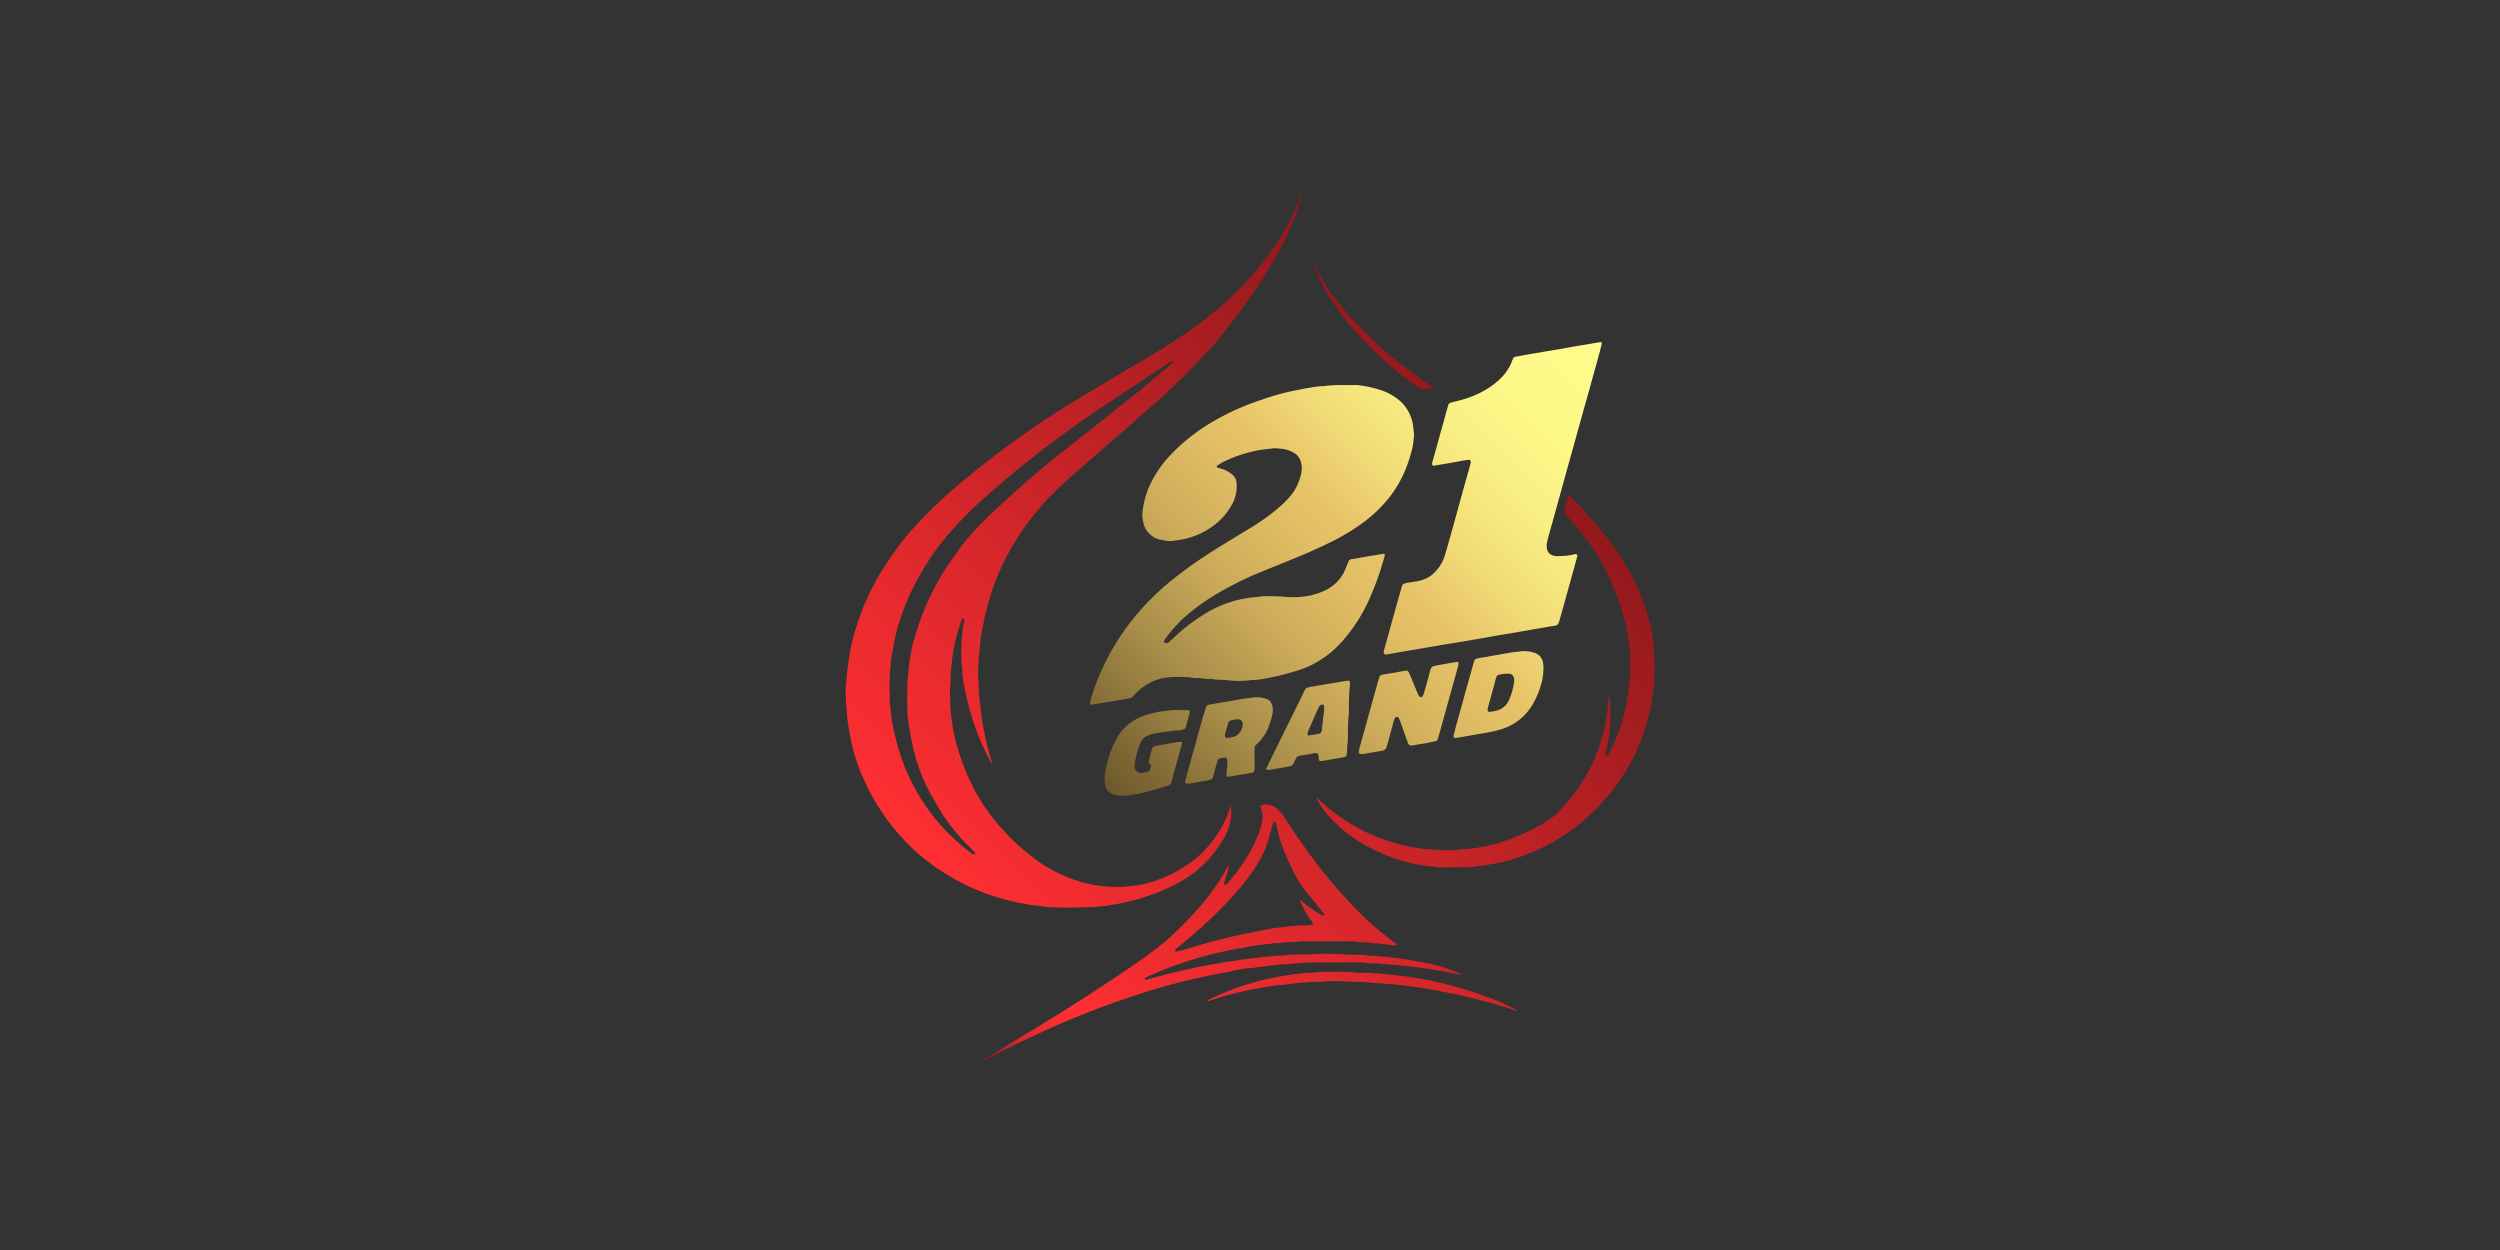 <svg id="Layer_1" data-name="Layer 1" xmlns="http://www.w3.org/2000/svg" xmlns:xlink="http://www.w3.org/1999/xlink" viewBox="0 0 500 250"><rect x="0" y="0" width="500" height="250" fill="#333333" stroke="none"/><defs><style>.cls-1,.cls-2{fill-rule:evenodd;}.cls-1{fill:url(#linear-gradient);}.cls-2{fill:url(#linear-gradient-2);}</style><linearGradient id="linear-gradient" x1="224.91" y1="-4913.19" x2="319.1" y2="-4819.01" gradientTransform="matrix(1, 0, 0, -1, 0, -4751.62)" gradientUnits="userSpaceOnUse"><stop offset="0" stop-color="#6c582b"/><stop offset="0.04" stop-color="#786231"/><stop offset="0.2" stop-color="#a78c48"/><stop offset="0.34" stop-color="#caaa59"/><stop offset="0.46" stop-color="#dfbc63"/><stop offset="0.53" stop-color="#e7c367"/><stop offset="0.54" stop-color="#e8c568"/><stop offset="0.64" stop-color="#f2dd78"/><stop offset="0.75" stop-color="#f9ee82"/><stop offset="0.86" stop-color="#fdf989"/><stop offset="1" stop-color="#fefc8b"/></linearGradient><linearGradient id="linear-gradient-2" x1="190.25" y1="-4958.17" x2="310.02" y2="-4838.39" gradientTransform="matrix(1, 0, 0, -1, 0, -4751.62)" gradientUnits="userSpaceOnUse"><stop offset="0" stop-color="#8e181b"/><stop offset="0.01" stop-color="#9b1b1e"/><stop offset="0.03" stop-color="#bf2225"/><stop offset="0.05" stop-color="#db282b"/><stop offset="0.08" stop-color="#ef2c30"/><stop offset="0.1" stop-color="#fb2e32"/><stop offset="0.12" stop-color="#ff2f33"/><stop offset="1" stop-color="#8e181b"/></linearGradient></defs><title>1602_500x250_dark</title><path class="cls-1" d="M225.87,139.67a1.23,1.23,0,0,0,.75-.38c.2-.22.37-.44.57-.63a10.3,10.3,0,0,1,7.14-3.24,27.11,27.11,0,0,1,3,0,3.68,3.68,0,0,1,.75.06,6.46,6.46,0,0,0,1.38.14,2.76,2.76,0,0,1,.64,0,8.48,8.48,0,0,0,1.81.17,1.5,1.5,0,0,1,.42,0,10.2,10.2,0,0,0,2.14.18c.49,0,1,.07,1.49.13.2,0,.42.06.63.05a19.69,19.69,0,0,0,3.84-.15,1.77,1.77,0,0,1,.33,0,13.06,13.06,0,0,0,2.32-.31,44.25,44.25,0,0,0,5.21-1.22,30.7,30.7,0,0,0,3-1,20.29,20.29,0,0,0,7.14-5.18,33.34,33.34,0,0,0,5.42-8.43,55.71,55.71,0,0,0,2.29-6c.25-.79.47-1.57.72-2.36,0-.13.06-.27.1-.41a.25.25,0,0,0-.29-.32l-2.33.37-3.89.69a.8.8,0,0,0-.21,0,.83.83,0,0,0-.54.46c-.12.27-.22.53-.33.8l-.49,1.18a8.12,8.12,0,0,1-4,3.88,14,14,0,0,1-5.49,1.26,17.14,17.14,0,0,1-2.68-.07c-1.17-.11-2.34-.1-3.52-.1a2.81,2.81,0,0,0-.65,0c-1,.2-2,.19-3,.36a23,23,0,0,0-9.74,3.93,32.45,32.45,0,0,0-4.93,3.91l-1.11,1a.73.73,0,0,1-.8.12.3.3,0,0,1-.16-.34,5.09,5.09,0,0,1,.32-.56,29.25,29.25,0,0,1,3.62-4.07,41.52,41.52,0,0,1,5.75-4.29,67.26,67.26,0,0,1,9.92-5q3.59-1.44,7.14-2.9,3-1.23,5.86-2.62a43.47,43.47,0,0,0,7.43-4.42,27.34,27.34,0,0,0,4.92-4.75,23.52,23.52,0,0,0,2.87-4.63,27.4,27.4,0,0,0,1.45-3.91,18.94,18.94,0,0,0,.5-2c.11-.66.15-1.35.22-2a.81.81,0,0,0,0-.31c-.09-.75-.14-1.5-.29-2.23a8.13,8.13,0,0,0-3.47-5.08,11.5,11.5,0,0,0-2.56-1.32,23.41,23.41,0,0,0-5-1.12,1.62,1.62,0,0,0-.32,0l-2.58,0a25.91,25.91,0,0,0-3.93.23,1.72,1.72,0,0,1-.32,0,16.5,16.5,0,0,0-2.33.3c-1,.13-2,.37-2.94.54A48.34,48.34,0,0,0,252.19,80a49.39,49.39,0,0,0-9.64,4.34,37.8,37.8,0,0,0-8.39,6.59,23,23,0,0,0-4.31,6.35,17.61,17.61,0,0,0-1.38,5.47,4.36,4.36,0,0,0,0,.63c.05.33.1.64.17,1A4.41,4.41,0,0,0,232.4,108c.24,0,.49.08.73.14a5.17,5.17,0,0,0,1.71,0c.73-.12,1.48-.2,2.2-.37a15.32,15.32,0,0,0,5.78-2.73,13,13,0,0,0,3.5-4,7.67,7.67,0,0,0,1-4.42,2.26,2.26,0,0,0-.68-1.52,4.85,4.85,0,0,0-.84-.67,4.48,4.48,0,0,0-1.35-.62c-.34-.12-.68-.2-1-.3-.11,0-.15-.29,0-.38a.87.87,0,0,1,.15-.13l.92-.55A26.84,26.84,0,0,1,252.06,90c.78-.14,1.55-.19,2.34-.31a4.1,4.1,0,0,1,1.16,0l.85.08a5.81,5.81,0,0,1,2.41.82,3,3,0,0,1,1.35,1.74,4.52,4.52,0,0,1,.09,2.22,10.21,10.21,0,0,1-2,4.43A16.2,16.2,0,0,1,256,101.3a39.59,39.59,0,0,1-5.33,3.93c-1.63,1-3.29,2-4.93,3-2.84,1.72-5.64,3.5-8.31,5.46-1.5,1.11-3,2.24-4.39,3.44a60.42,60.42,0,0,0-4.37,4.25,47.82,47.82,0,0,0-7.27,10.41,47.16,47.16,0,0,0-3.18,7.84c-.07.24-.14.48-.19.71-.12.45.11.67.58.59.24-.06.49-.12.73-.16l3.06-.49C223.57,140.1,224.71,139.88,225.87,139.67Zm94.21-71.23q-.94.12-1.89.3c-1.06.19-2.12.35-3.17.53s-2,.36-3,.54l-3.16.52-3.37.58-2.42.44a.58.58,0,0,0-.47.4c-.12.25-.22.52-.32.78a9.44,9.44,0,0,1-2.17,3.16,15.08,15.08,0,0,1-2.15,1.75,19.5,19.5,0,0,1-5.33,2.44c-.83.24-1.66.44-2.5.66a.61.61,0,0,0-.44.41,5.08,5.08,0,0,0-.17.51c-.31,1.13-.63,2.26-.94,3.4-.72,2.57-1.43,5.15-2.15,7.72a.91.91,0,0,0,0,.31c0,.09.13.17.19.24a.26.26,0,0,0,.21,0l3.68-.62c.6-.1,1.2-.23,1.8-.34l1.37-.22a.39.39,0,0,1,.46.44c0,.24-.08.5-.14.74-.73,2.6-1.47,5.21-2.18,7.82-.55,2-1.1,4-1.66,6L289,111a8,8,0,0,1-2.14,3.54,5.65,5.65,0,0,1-1.66,1.16,8,8,0,0,1-2.25.63l-1.69.26a3.31,3.31,0,0,0-.41.14.7.7,0,0,0-.45.44,2.45,2.45,0,0,0-.11.41c-.42,1.47-.84,2.94-1.25,4.42-.77,2.75-1.52,5.49-2.29,8.24a.88.88,0,0,0,0,.32.38.38,0,0,0,.35.34.67.67,0,0,0,.2,0l1.69-.3,2.94-.51,3.26-.55,3.06-.53,3.06-.5c2-.32,3.93-.66,5.89-1l1.9-.35,3.05-.5,2.94-.51,3.26-.57,2.76-.46a.75.75,0,0,0,.61-.53,8.32,8.32,0,0,0,.32-1c1.07-3.81,2.12-7.64,3.18-11.45q.14-.47.24-.93a.33.33,0,0,0-.39-.38c-.1,0-.21,0-.33.06a13.26,13.26,0,0,1-2.75.33c-.24,0-.49,0-.75,0a2.29,2.29,0,0,1-1-.28,1.45,1.45,0,0,1-.72-.76,2.85,2.85,0,0,1-.14-1.58c.09-.46.21-.9.33-1.35.21-.79.44-1.57.66-2.37.87-3.12,1.73-6.25,2.6-9.38q1.45-5.25,2.92-10.5c.63-2.31,1.28-4.61,1.93-6.9.73-2.65,1.47-5.3,2.2-8,.12-.48.23-1,.35-1.45A.21.21,0,0,0,320.08,68.44ZM291.6,133.31a3.68,3.68,0,0,0,.11-.73.24.24,0,0,0-.12-.16,1.25,1.25,0,0,0-.43,0c-1.3.22-2.6.44-3.89.68a6.38,6.38,0,0,0-.72.19.55.55,0,0,0-.31.29,3.12,3.12,0,0,0-.15.39q-.25.88-.48,1.77c-.26.92-.51,1.84-.79,2.76a3,3,0,0,1-.27.7.4.4,0,0,1-.7.05,2.82,2.82,0,0,1-.34-.64c-.43-1-.83-2-1.25-3l-.51-1.17a.58.58,0,0,0-.63-.31l-2.1.38-2.63.44a.62.62,0,0,0-.47.4c-.13.34-.23.68-.34,1q-1.59,5.72-3.17,11.43c-.21.75-.42,1.5-.62,2.27,0,.14,0,.28-.05.41a.42.42,0,0,0,.27.31,2.21,2.21,0,0,0,.85,0l2.11-.37c.47-.09,1-.15,1.46-.26a1,1,0,0,0,.89-.79c.06-.21.14-.4.19-.61.34-1.21.67-2.41,1-3.6.1-.43.21-.84.34-1.25a1,1,0,0,1,.21-.36.42.42,0,0,1,.65,0c.13.26.25.51.35.77.43,1.21.86,2.42,1.28,3.64.1.25.19.53.31.79s.31.37.72.37l.19,0c.83-.19,1.69-.31,2.53-.44.63-.1,1.26-.26,1.88-.38a.74.74,0,0,0,.61-.53c.21-.75.43-1.5.65-2.27q1.31-4.78,2.65-9.57C291.13,135,291.37,134.17,291.6,133.31Zm15.09-2.8a6.38,6.38,0,0,0-1.79-.29c-.61,0-1.2.12-1.81.17-1.2.13-2.38.4-3.58.59-1,.16-2,.37-3.05.52a9,9,0,0,0-1.15.24.57.57,0,0,0-.44.41c-.16.47-.31.94-.43,1.43q-1.6,5.7-3.18,11.42c-.18.69-.37,1.38-.54,2.07a.55.55,0,0,0,0,.31.19.19,0,0,0,.12.16.93.93,0,0,0,.41.05l2.73-.48c1.12-.2,2.24-.38,3.37-.57a22.11,22.11,0,0,0,3.41-.86,10.85,10.85,0,0,0,5.57-4.46,17.32,17.32,0,0,0,2.09-5.12,12.3,12.3,0,0,0,.27-2.4c0-.18,0-.54-.05-.9A2.49,2.49,0,0,0,306.69,130.51Zm-3.86,5.74a13.06,13.06,0,0,1-1,3.68,3.66,3.66,0,0,1-2.36,2.15,10.36,10.36,0,0,1-1.57.3c-.2,0-.41-.2-.39-.4a2.7,2.7,0,0,1,.07-.41c.17-.65.35-1.3.53-1.95.35-1.24.69-2.47,1-3.7a3.67,3.67,0,0,1,.17-.5.63.63,0,0,1,.44-.43,5,5,0,0,1,1.57-.24,4.57,4.57,0,0,1,.64,0,1,1,0,0,1,.82.72A1.92,1.92,0,0,1,302.83,136.25Zm-48.28,6.2a3.36,3.36,0,0,0,0-.65,2.67,2.67,0,0,0-.32-1.22,1.56,1.56,0,0,0-.95-.81,6.08,6.08,0,0,0-2.84-.25,3,3,0,0,1-.63.1,17.76,17.76,0,0,0-2.53.39l-3.06.5-2.53.46a.57.57,0,0,0-.46.39,3.84,3.84,0,0,0-.2.6c-.21.68-.41,1.36-.6,2l-3.18,11.43c-.08.34-.15.7-.22,1a.3.3,0,0,0,.24.31,3.57,3.57,0,0,0,.73,0c1.2-.22,2.39-.44,3.58-.62a2.9,2.9,0,0,0,.61-.19.61.61,0,0,0,.36-.39c.05-.15.1-.32.15-.5.24-.86.48-1.72.73-2.57a3.73,3.73,0,0,1,.14-.4.67.67,0,0,1,.49-.39l.95-.14a.43.43,0,0,1,.39.29,2.4,2.4,0,0,1,.07.43c0,.43,0,.86-.06,1.28s-.07.64-.1.91,0,.48,0,.68a.29.29,0,0,0,.31.24l.22,0,3.47-.58.94-.15a.7.7,0,0,0,.66-.72c0-.25,0-.49,0-.75,0-.89,0-1.78,0-2.67,0-1.31-.09-1.09.78-1.95a8.69,8.69,0,0,0,2.05-3.22A14,14,0,0,0,254.55,142.45Zm-7,4.48a1.43,1.43,0,0,1-.54.32,5.56,5.56,0,0,1-1.62.33c-.12,0-.19,0-.26-.07s-.12-.1-.12-.15a1.57,1.57,0,0,1,0-.53c.19-.72.41-1.44.61-2.16a.86.86,0,0,1,.76-.65,8.75,8.75,0,0,1,1.16-.16.91.91,0,0,1,1,1A3,3,0,0,1,247.56,146.93Zm-10.16-2.36c.19-.73.4-1.45.58-2.17a.3.3,0,0,0-.29-.37h-1.6a13.94,13.94,0,0,0-1.71,0c-1,.14-2,.19-3,.41a17.33,17.33,0,0,0-3.46,1.07,9.48,9.48,0,0,0-4,3.26,15.63,15.63,0,0,0-1.11,1.94,24.2,24.2,0,0,0-1.81,5.93,6.67,6.67,0,0,0,0,2.14,2.34,2.34,0,0,0,1.61,2.08,6.18,6.18,0,0,0,1.55.31,17.2,17.2,0,0,0,3-.33,22,22,0,0,0,2.41-.53c1.33-.37,2.66-.77,4-1.16a.93.93,0,0,0,.71-.72c.06-.17.09-.34.14-.51.64-2.31,1.27-4.61,1.91-6.9.17-.58.07-.72-.52-.62-.23,0-.43,0-.65.07l-3.47.62c-.28.05-.55.13-.82.2a.63.63,0,0,0-.43.44c-.2.77-.43,1.52-.63,2.28a1.86,1.86,0,0,0-.05.42.33.33,0,0,0,.17.36.54.54,0,0,1,.23.65,3,3,0,0,1-.21.6.62.62,0,0,1-.31.29,5.89,5.89,0,0,1-1.25.25,1.23,1.23,0,0,1-1.45-1.22,1.94,1.94,0,0,1,0-.54,17.53,17.53,0,0,1,1.16-4.21,2.59,2.59,0,0,1,.14-.29,2.4,2.4,0,0,1,1-1.05,5.77,5.77,0,0,1,1.51-.53,20.78,20.78,0,0,1,3-.44,3.21,3.21,0,0,0,.43-.07,5.34,5.34,0,0,1,1.26-.13,5.27,5.27,0,0,0,1.27-.21.56.56,0,0,0,.44-.42A8.78,8.78,0,0,0,237.4,144.57Zm32.33-8.44-.21,0-2.75.46-4.31.72a3.62,3.62,0,0,0-1.12.3c-.4.21-.5.69-.68,1.06q-2.31,4.69-4.64,9.4c-.8,1.64-1.6,3.26-2.41,4.88l-.32.69a.25.25,0,0,0,.25.36,6,6,0,0,0,.74-.09l3.26-.56a4.71,4.71,0,0,0,.62-.16.83.83,0,0,0,.54-.48c.09-.2.18-.39.28-.58.5-1,.44-.8,1.43-1.09l.1,0c.77-.08,1.54-.25,2.31-.39a2.35,2.35,0,0,1,.53,0,.35.35,0,0,1,.31.27,2,2,0,0,1,.09.42c0,.2,0,.42.06.63a.33.33,0,0,0,.31.24c.39-.05.79-.09,1.16-.16,1.16-.19,2.32-.41,3.47-.61a.42.42,0,0,0,.2-.05.57.57,0,0,0,.41-.45c0-.29.05-.58.07-.85,0-.46,0-.94.08-1.39s.07-1.07.09-1.6a39.14,39.14,0,0,1,.19-4.6,3,3,0,0,0,0-.42,44.58,44.58,0,0,1,.22-5.28c0-.11,0-.24,0-.38A.34.34,0,0,0,269.73,136.13Zm-5,6.94a5.34,5.34,0,0,0-.09.53c-.09.82-.17,1.62-.26,2.44a1.06,1.06,0,0,1-.13.39.58.58,0,0,1-.21.23,1.51,1.51,0,0,1-.41.13l-1.77.31a.33.33,0,0,1-.36-.41,5.27,5.27,0,0,1,.2-.6l1.89-4.3a5.21,5.21,0,0,1,.3-.57.68.68,0,0,1,.74-.27.31.31,0,0,1,.2.22,4.51,4.51,0,0,1,0,.64h0Z"/><path class="cls-2" d="M265.83,59.31a56.8,56.8,0,0,0,4,5.57c.46.58.94,1.16,1.47,1.71,1.52,1.55,3,3.11,4.6,4.62a60.76,60.76,0,0,0,7.36,6c.17.14.36.24.53.36a1.24,1.24,0,0,0,.71.22l2.14-.07s0,0,0-.08a.08.08,0,0,0,0-.09c-.22-.17-.44-.36-.68-.53-2.14-1.48-4.22-3-6.27-4.64-1.35-1.06-2.68-2.12-3.94-3.29a74.67,74.67,0,0,1-9-9.75,33.29,33.29,0,0,1-3.63-5.93,9.21,9.21,0,0,0-.46-1,1.87,1.87,0,0,0-.38-.36h0a2.84,2.84,0,0,1,.41.86A36.52,36.52,0,0,0,265.83,59.31Zm-67.39,93.41h0v0Zm61.42,27,.05.06s0,0,0,0Zm.93-142.2v0h0ZM205.43,180.85a7.9,7.9,0,0,0,1.69.22l2.42.35c.14,0,.29,0,.43,0,2.85.15,5.71.08,8.57,0a.8.8,0,0,0,.31,0c.91-.22,1.86-.12,2.76-.35a34.39,34.39,0,0,0,3.78-.68,40.69,40.69,0,0,0,10.2-3.8,21.62,21.62,0,0,0,6.36-5,26.45,26.45,0,0,0,2.42-3.26,11.74,11.74,0,0,0,1.81-4.53,12.48,12.48,0,0,0,0-2.56,1.54,1.54,0,0,0-.17.29,21.38,21.38,0,0,1-3.66,6.85,18.9,18.9,0,0,1-3,3.17,26.11,26.11,0,0,1-10,5.11,12.9,12.9,0,0,1-3,.49c-.2,0-.4.07-.62.11a6.43,6.43,0,0,1-.74.08,24.53,24.53,0,0,1-4.92-.18,19.46,19.46,0,0,1-4-.82,29.87,29.87,0,0,1-10.07-5.3,42.54,42.54,0,0,1-5.25-4.89,38.72,38.72,0,0,1-5.16-6.94,44.46,44.46,0,0,1-4.54-11.38,34.82,34.82,0,0,1-.79-4.43,27,27,0,0,1-.2-3,4.91,4.91,0,0,0,0-.53,13.2,13.2,0,0,1,0-2.88c0-.36.06-.71.06-1.06a31.23,31.23,0,0,1,.28-3.75,34.8,34.8,0,0,1,.58-3.59,39.89,39.89,0,0,1,1.16-4.11c.09-.22.21-.45.32-.67,0,0,.11-.07.18-.08s.19.12.19.22a1.75,1.75,0,0,1,0,.32c-.32,1.32-.34,2.68-.53,4a40.09,40.09,0,0,0,.1,5.14,4.73,4.73,0,0,1,.06.85,12.17,12.17,0,0,0,.3,2.55,59.14,59.14,0,0,0,2.16,8.27,49.56,49.56,0,0,0,3.09,7.05,1.45,1.45,0,0,0,.45.56c-.19-.63-.39-1.27-.58-1.91-.49-1.76-.88-3.53-1.21-5.31-.22-1.13-.38-2.25-.51-3.38-.1-.79-.15-1.57-.26-2.34-.11-1-.15-1.91-.17-2.89,0-.32,0-.63-.07-.95a10,10,0,0,1,0-2.25,33.45,33.45,0,0,1,.29-3.74c0-.07,0-.13,0-.2.09-.89.15-1.78.3-2.67a61.61,61.61,0,0,1,1.58-7,45.79,45.79,0,0,1,3.25-8.25,49.59,49.59,0,0,1,3.44-5.79,56.45,56.45,0,0,1,6.7-7.93c.94-.92,1.93-1.8,2.9-2.69Q217,92.85,220,90.28c2.64-2.32,5.33-4.63,8-7,1.68-1.45,3.34-2.92,5-4.43,2.88-2.68,5.64-5.46,8.33-8.33.8-.86,1.58-1.75,2.34-2.64C245.21,66,246.73,64,248.21,62c1.93-2.61,3.79-5.27,5.46-8.06.74-1.26,1.46-2.54,2.16-3.82A47.31,47.31,0,0,0,260,40.3c.24-.79.43-1.57.64-2.38.05-.13.11-.24.16-.37a1.64,1.64,0,0,0-.44.82,41.17,41.17,0,0,1-1.88,4.68A50.84,50.84,0,0,1,251,54.37a56.78,56.78,0,0,1-5.5,5.69A76.15,76.15,0,0,1,239,65.39c-2.71,1.93-5.5,3.72-8.36,5.43-3.82,2.29-7.67,4.54-11.49,6.83-2.17,1.3-4.34,2.6-6.5,3.95-2.71,1.73-5.4,3.47-8,5.33s-5.26,3.82-7.81,5.82-4.94,4-7.33,6.1a82.62,82.62,0,0,0-7.69,7.74c-.3.36-.59.7-.88,1.07a63.41,63.41,0,0,0-4.74,6.75,51.3,51.3,0,0,0-3.31,6.48c-.62,1.43-1.11,2.92-1.61,4.42a37.56,37.56,0,0,0-1.48,6.44c-.11.65-.15,1.28-.28,1.92-.17,1-.13,2.07-.34,3.07a31.05,31.05,0,0,0,.14,4.92c0,.33,0,.65.07,1s0,.43,0,.64c.19,1.23.38,2.46.6,3.69a38.27,38.27,0,0,0,1.08,4.47,43.41,43.41,0,0,0,9.33,16.08,36.94,36.94,0,0,0,4.94,4.58,48.5,48.5,0,0,0,5.06,3.39,41.88,41.88,0,0,0,7.77,3.54A46.61,46.61,0,0,0,205.43,180.85Zm-10.51-10s-.12.09-.17.07a1.46,1.46,0,0,1-.37-.2,40.11,40.11,0,0,1-9.86-10.46,40,40,0,0,1-4.89-10.77,50.89,50.89,0,0,1-1.18-5,18.31,18.31,0,0,1-.32-2.44c0-.53-.14-1.06-.17-1.59s0-1.08,0-1.66a17.7,17.7,0,0,1,0-3.26,33.2,33.2,0,0,1,.6-5.63,45.48,45.48,0,0,1,1.08-4.79,48.12,48.12,0,0,1,5-11.23,48.14,48.14,0,0,1,5.54-7.6,72.61,72.61,0,0,1,6.49-6.52q4.06-3.65,8.33-7.07,8.18-6.57,17-12.33l8.85-5.85c1-.65,1.94-1.32,2.92-2a3.76,3.76,0,0,1,.56-.3.16.16,0,0,1,.17.27c-.27.27-.54.56-.84.82-1.94,1.62-3.87,3.27-5.84,4.87-3.21,2.6-6.46,5.17-9.7,7.74-2.25,1.8-4.54,3.57-6.8,5.38-2.65,2.13-5.24,4.3-7.76,6.57-1.6,1.44-3.19,2.87-4.75,4.33-.91.85-1.78,1.74-2.67,2.61a44.83,44.83,0,0,0-5.25,6.35c-.46.63-.92,1.28-1.35,1.93s-.87,1.3-1.26,2a51.43,51.43,0,0,0-4.73,10.41,41.79,41.79,0,0,0-1.32,4.85c-.14.73-.24,1.47-.37,2.2-.19,1.1-.15,2.21-.36,3.3a2.35,2.35,0,0,0,0,.53c-.07,2.15-.09,4.29,0,6.43,0,.25,0,.5.06.75.11.73.23,1.47.34,2.22a41.29,41.29,0,0,0,2.18,8.57,33.58,33.58,0,0,0,2.06,4.48c.61,1.05,1.2,2.1,1.82,3.14a37.13,37.13,0,0,0,5.33,6.83c.46.48,1,.94,1.44,1.44a3.19,3.19,0,0,1,.39.5S195,170.81,194.92,170.82Zm68.41-11.4a.1.1,0,0,1,0,.05v0Zm67.36-30.65a33.28,33.28,0,0,0-.79-4.53,45.76,45.76,0,0,0-2.8-7.62,42.83,42.83,0,0,0-4.37-7.34,78.09,78.09,0,0,0-8.56-9.86,1.36,1.36,0,0,0-.34-.25.27.27,0,0,0-.19,0,.59.59,0,0,0-.12.17c-.25.91-.49,1.8-.73,2.69a.85.85,0,0,0,0,.22.82.82,0,0,0,.09.29,3.35,3.35,0,0,0,.43.5,67.14,67.14,0,0,1,4.46,5.46A37.67,37.67,0,0,1,321.6,115c.35.73.71,1.48,1,2.24a41.71,41.71,0,0,1,3.11,10.64,30.42,30.42,0,0,1,.34,4.15,34.05,34.05,0,0,1-.14,4.17c-.13,1.21-.25,2.41-.45,3.61a35.5,35.5,0,0,1-2,7.31,31.59,31.59,0,0,1-1.69,3.58,1,1,0,0,1-.39.5.43.43,0,0,1-.19,0s-.12-.12-.1-.17a11.3,11.3,0,0,1,.22-1.16,39.54,39.54,0,0,0,.73-5,34.28,34.28,0,0,0-.23-6.32c-.13,1.4-.23,2.78-.4,4.15-.13,1-.32,2-.55,3.06a34.15,34.15,0,0,1-3.36,8.87,35.73,35.73,0,0,1-6.07,8,8.52,8.52,0,0,1-1.31,1.09,34.58,34.58,0,0,1-6,3.26c-1.18.51-2.39.94-3.61,1.35s-2.54.72-3.82,1c-1,.22-2,.29-3,.48a3.14,3.14,0,0,1-.53,0,8,8,0,0,0-1.38.12,3.13,3.13,0,0,1-.75.07,27.77,27.77,0,0,1-4.91-.15.82.82,0,0,0-.22,0,22.5,22.5,0,0,1-3.17-.39,33.42,33.42,0,0,1-4.47-1.06A36.73,36.73,0,0,1,268,163.36a37.36,37.36,0,0,1-3.45-2.71,6.72,6.72,0,0,1-1.14-1.18,1.72,1.72,0,0,0,.22.78,13.42,13.42,0,0,0,1.9,2.72,28.94,28.94,0,0,0,9.73,7.21,35.46,35.46,0,0,0,9,2.86c.63.11,1.27.19,1.9.26a10.77,10.77,0,0,1,1.49.16,4.85,4.85,0,0,0,.86,0c1.46,0,2.92,0,4.38,0,1,0,2.07-.16,3.1-.28.73-.08,1.46-.22,2.22-.34a34.76,34.76,0,0,0,3.75-.8,40.1,40.1,0,0,0,7.71-3.14,37,37,0,0,0,8.81-6.39,43.08,43.08,0,0,0,5.35-6.25,41.22,41.22,0,0,0,3.18-5.45,41.77,41.77,0,0,0,1.71-4.16,42.2,42.2,0,0,0,1.28-4.52c.39-1.71.58-3.45.82-5.18,0-.13,0-.28,0-.42A59.79,59.79,0,0,0,330.69,128.77Zm-32.51,70.89a72.86,72.86,0,0,0-14.81-4.07,30.71,30.71,0,0,0-3.7-.49l-.41-.07c-.3-.05-.57-.1-.86-.12-1.13-.06-2.25-.27-3.4-.27a1.19,1.19,0,0,1-.32,0,7.08,7.08,0,0,0-1.38-.11c-.93,0-1.86,0-2.77-.1a22.49,22.49,0,0,0-2.46-.1h-3.22a6,6,0,0,0-1,.05,17,17,0,0,1-2.24.15,6,6,0,0,0-1.18.11,2,2,0,0,1-.63.08c-.79,0-1.55.27-2.34.27-1.38.28-2.8.5-4.18.82a53.13,53.13,0,0,0-10.78,3.74c-.23.11-.45.23-.67.35a.7.7,0,0,0-.34.36,65.2,65.2,0,0,1,7.26-2.05c2.32-.54,4.68-.89,7-1.25a2.72,2.72,0,0,1,.42,0c.89,0,1.76-.24,2.65-.3l1.27-.14a4.43,4.43,0,0,0,.64,0,14,14,0,0,1,2.67-.18c.46,0,.92,0,1.38-.06a29.45,29.45,0,0,1,4.6,0c.61,0,1.21.1,1.81.07,1.62-.05,3.21.26,4.81.27a1.55,1.55,0,0,1,.31,0,6,6,0,0,0,1.39.13c.2,0,.42,0,.63,0,.9.23,1.84.17,2.76.36.72.15,1.48.17,2.22.28,1.3.2,2.6.41,3.9.66,1.78.34,3.55.69,5.33,1.09A102.14,102.14,0,0,1,302.79,202a.88.88,0,0,0,.65.12l-.48-.29C301.4,201,299.8,200.29,298.18,199.66Zm-48.35-6c1-.13,2-.32,3.07-.41a3.21,3.21,0,0,0,.43-.07l1-.12a6.34,6.34,0,0,0,.75-.07,7.31,7.31,0,0,1,1.49-.15,3.14,3.14,0,0,0,.53,0c1.52-.24,3.06-.21,4.58-.38,3.39,0,6.78,0,10.17,0a7.79,7.79,0,0,1,1.28.08c.54.07,1.07.09,1.6.11s1.21,0,1.81.1l1.28.12c1.07.07,2.13.19,3.19.28l.11,0,2.54.33,2.23.29c.63.1,1.26.24,1.89.34,1.49.22,2.95.48,4.41.84.05,0,.1,0,.17,0a.92.92,0,0,0-.15-.14,32,32,0,0,0-7.74-2.39c-1.1-.17-2.17-.41-3.27-.56a18.54,18.54,0,0,0-2.33-.29,4.69,4.69,0,0,1-.64-.09,4.53,4.53,0,0,0-1.16-.12,4.62,4.62,0,0,1-.65-.05,11.69,11.69,0,0,0-2.12-.19,3.73,3.73,0,0,1-.75-.05,11.42,11.42,0,0,0-2-.14c-1.28,0-2.56-.08-3.85-.13-.53,0-1.07-.07-1.6-.07a29.5,29.5,0,0,0-3.64.1c-.21,0-.43,0-.63,0l-3.43.07c-.32,0-.65,0-1,.07a13.66,13.66,0,0,1-1.81.15,4.35,4.35,0,0,0-1,.07,10.58,10.58,0,0,1-1.49.14c-.28,0-.56.07-.85.1a4.55,4.55,0,0,1-.73.09c-.87,0-1.71.22-2.56.29s-1.47.26-2.21.34c-1.31.15-2.61.42-3.91.63-2,.33-3.91.73-5.86,1.17-2.29.52-4.58,1.09-6.84,1.73a9.58,9.58,0,0,1-1,.24.18.18,0,0,1-.18-.08s0-.13,0-.19a1,1,0,0,1,.43-.29,68.8,68.8,0,0,1,6.75-2.7,75.13,75.13,0,0,1,8.33-2.34c1.15-.26,2.31-.48,3.47-.68s2.23-.41,3.36-.58c.67-.11,1.34-.19,2-.26a11.47,11.47,0,0,0,1.16-.14,5.11,5.11,0,0,1,1-.08c.22,0,.44,0,.65,0a12.43,12.43,0,0,1,2.44-.2,2.37,2.37,0,0,0,.53,0,11.15,11.15,0,0,1,2.23-.15c2.62,0,5.22,0,7.83,0a14.28,14.28,0,0,1,2.77.18,26.21,26.21,0,0,1,3.19.26,3.43,3.43,0,0,1,.65,0c.82.2,1.69.12,2.53.34a4.39,4.39,0,0,0,1,0,.12.12,0,0,0,.08-.05.43.43,0,0,0-.05-.19c-.17-.14-.34-.26-.51-.39a56.16,56.16,0,0,1-7-6,88.36,88.36,0,0,1-6.22-6.91c-1.69-2-3.28-4.15-4.82-6.31-1.23-1.74-2.46-3.5-3.59-5.32a10.68,10.68,0,0,0-1.37-1.78,3.51,3.51,0,0,0-3.19-1.13.89.89,0,0,0-.37.16.3.3,0,0,0-.14.27,2.46,2.46,0,0,0,.15.51,3.66,3.66,0,0,1,.26,1.57,8.94,8.94,0,0,1-.36,2c-.22.71-.48,1.42-.77,2.11a30.58,30.58,0,0,1-1.69,3.33,35.34,35.34,0,0,1-4.24,5.78,1.66,1.66,0,0,1-.34.25.24.24,0,0,1-.2,0,.23.23,0,0,1-.09-.18c.07-.28.14-.55.23-.82a27.15,27.15,0,0,0,.71-2.79.12.12,0,0,0,0-.1q-.1,0-.15.09c-.57,1.07-1.15,2.13-1.82,3.16a49.44,49.44,0,0,1-4.16,5.43,75.73,75.73,0,0,1-5.39,5.51c-.52.48-1.05,1-1.6,1.4q-2.89,2.31-5.95,4.4c-6.11,4.15-12.3,8.18-18.6,12l-10.61,6.46c-.34.2-.66.43-1,.62a1,1,0,0,0-.3.42h0a1.26,1.26,0,0,1,.5-.38c1-.5,1.9-1,2.84-1.49,2.2-1.12,4.41-2.22,6.64-3.24,1.85-.84,3.69-1.71,5.55-2.53,4.51-1.95,9.11-3.74,13.77-5.3,2.46-.83,4.94-1.64,7.45-2.34s4.82-1.26,7.26-1.79c1.71-.38,3.41-.74,5.13-1C246.8,194.07,248.3,193.8,249.83,193.61ZM235,190.06a1.76,1.76,0,0,1,.27-.33c.75-.61,1.49-1.23,2.22-1.84,2.46-2.07,4.84-4.24,7.09-6.55a58.75,58.75,0,0,0,5.31-6.14,31.3,31.3,0,0,0,2.39-3.79,16.53,16.53,0,0,0,1.23-3c.34-1,.6-2.07.89-3.09.09-.31.19-.61.29-.9,0-.06.1-.09.17-.13a.26.26,0,0,1,.26.14c.09.31.19.62.25.92A24.29,24.29,0,0,0,257,170.6a40.2,40.2,0,0,0,3.26,6.49l4.59,5.76a.15.15,0,0,1,0,.18.22.22,0,0,1-.19.09.53.53,0,0,1-.2-.05,23.13,23.13,0,0,1-4.28-3,1.93,1.93,0,0,1-.22-.28,2.74,2.74,0,0,0,.33,1,16.42,16.42,0,0,0,2,3.39,2.52,2.52,0,0,1,.28.44c0,.06,0,.26-.11.29a4.87,4.87,0,0,1-.52.12c-.63,0-1.28.05-1.91.05a6.21,6.21,0,0,0-1.38.14,1.23,1.23,0,0,1-.33,0c-.85,0-1.69.23-2.54.29a10.9,10.9,0,0,0-1.49.21c-1.6.31-3.21.61-4.82.94-2.54.51-5.07,1.13-7.58,1.81-1.89.51-3.77,1.08-5.65,1.61-.34.1-.69.18-1,.25-.05,0-.13,0-.17-.09A.23.23,0,0,1,235,190.06Zm6.52,10.18,0,0h0Z"/></svg>